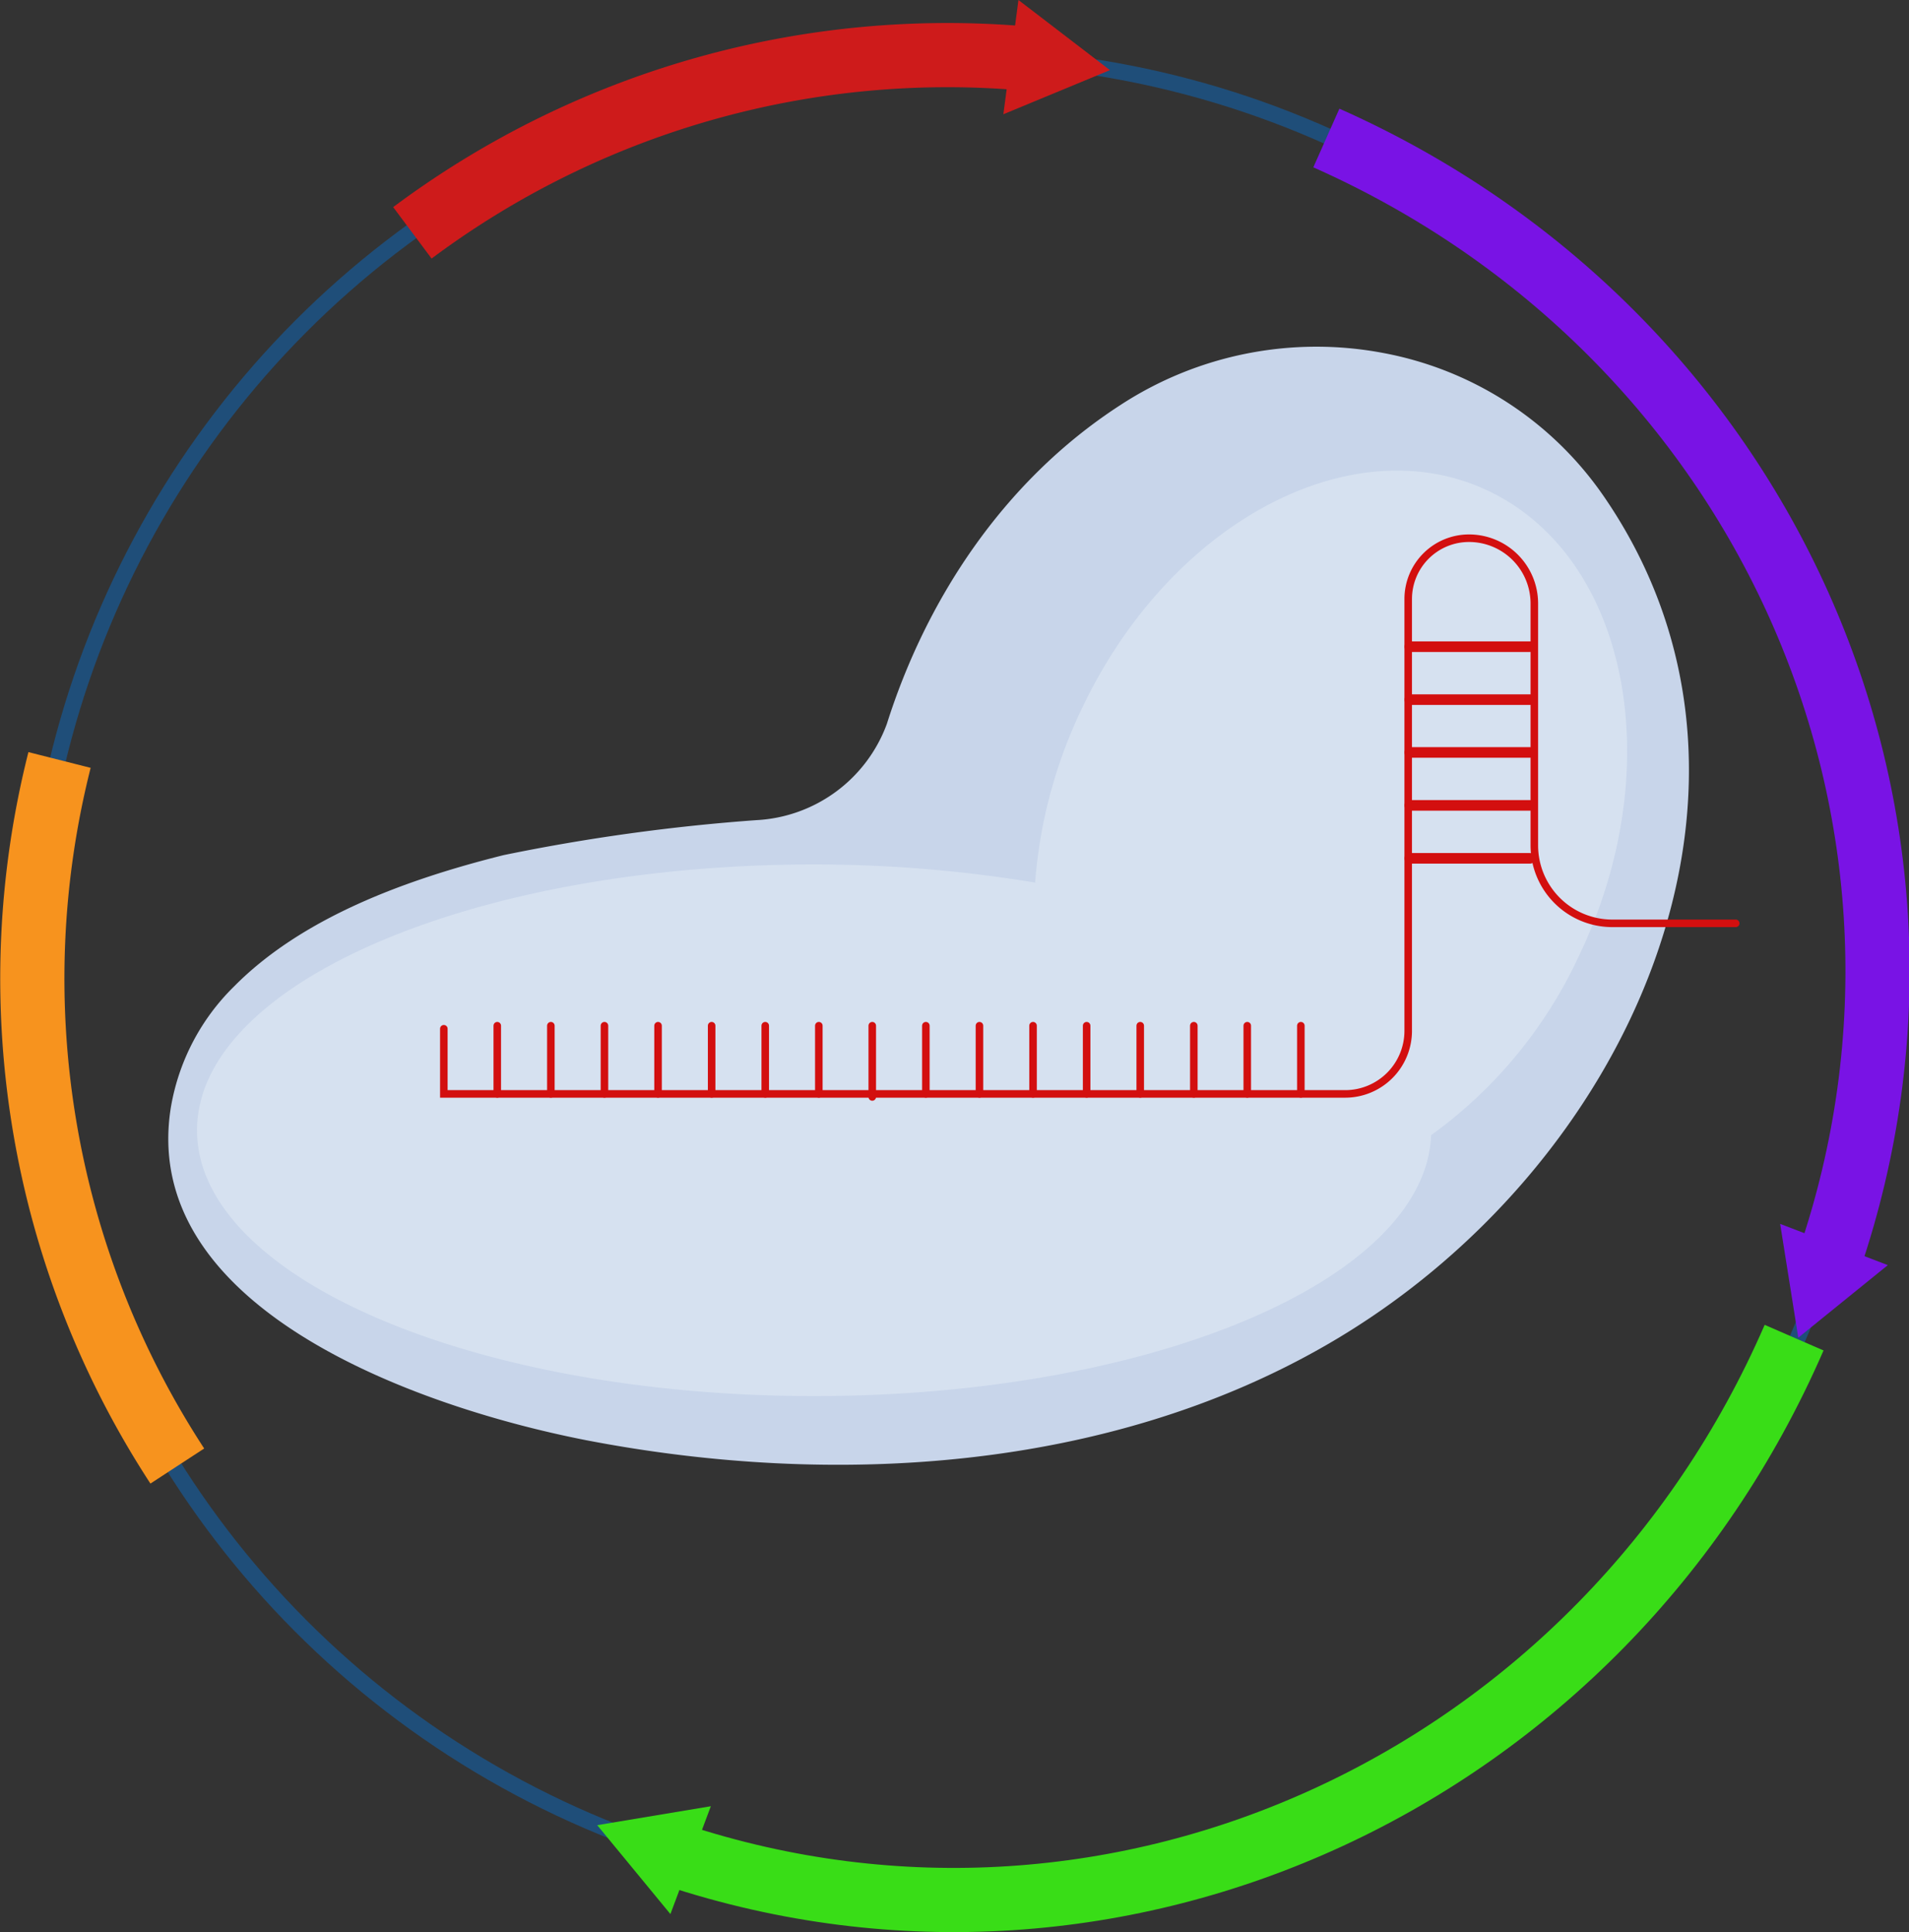 <svg xmlns="http://www.w3.org/2000/svg" viewBox="0 0 118.97 120.4"><rect x="0" y="0" width="118.97" height="120.4" fill="#333333" stroke="none"/><defs><style>.cls-1{fill:#c8d5ea;}.cls-2{fill:#e8f1f9;opacity:0.43;}.cls-11,.cls-12,.cls-3,.cls-4,.cls-5,.cls-6,.cls-7,.cls-9{fill:none;stroke-miterlimit:10;}.cls-3,.cls-4,.cls-5{stroke:#d30f0f;stroke-linecap:round;}.cls-3{stroke-width:0.47px;}.cls-4{stroke-width:0.47px;}.cls-5{stroke-width:0.66px;}.cls-6{stroke:#1f4e79;}.cls-7{stroke:#39dd17;}.cls-11,.cls-12,.cls-7,.cls-9{stroke-width:4px;}.cls-8{fill:#39dd17;}.cls-9{stroke:#ce1b1b;}.cls-10{fill:#ce1b1b;}.cls-11{stroke:#f7931e;}.cls-12{stroke:#7913e5;}.cls-13{fill:#7913e5;}</style></defs><g id="Layer_2" data-name="Layer 2"><g id="Plasmid"><g id="Cas9"><path id="CRISPR" class="cls-1" d="M86.22,22a22.35,22.35,0,0,0-16.44,3.27c-7.36,4.78-12.11,12.25-14.51,19.84v0a9.17,9.17,0,0,1-8.14,6,121.45,121.45,0,0,0-15.75,2.18c-6.12,1.53-12.57,3.9-16.81,8.2A13.77,13.77,0,0,0,10.65,69c-2,12.38,15,18.62,25.88,20.75,15.55,3,32.57,1.88,46.11-5.92,19-10.93,29.73-35,17.24-53A21.44,21.44,0,0,0,86.22,22Z"/><path class="cls-2" d="M98.39,59.59a28.54,28.54,0,0,1-9.2,11.15C88.83,79.76,71.75,87,50.74,87,29.5,87,12.28,79.6,12.28,70.44S29.5,53.87,50.74,53.87A84.56,84.56,0,0,1,64.51,55a30.33,30.33,0,0,1,2.93-10.88C73,32.42,84.46,26.43,93,30.71S104,47.93,98.39,59.59Z"/><path class="cls-3" d="M27.66,64.11v4.06H83.84a3.93,3.93,0,0,0,3.92-3.92V37.33a3.79,3.79,0,0,1,3.79-3.79h0a4.07,4.07,0,0,1,4.07,4.07V52.68a4.86,4.86,0,0,0,4.86,4.86h7.69"/><line class="cls-4" x1="30.99" y1="63.92" x2="30.99" y2="68.17"/><line class="cls-4" x1="34.33" y1="63.92" x2="34.33" y2="68.17"/><line class="cls-4" x1="37.67" y1="63.92" x2="37.67" y2="68.17"/><line class="cls-4" x1="41.01" y1="63.92" x2="41.01" y2="68.17"/><line class="cls-4" x1="44.35" y1="63.92" x2="44.35" y2="68.17"/><line class="cls-4" x1="47.69" y1="63.92" x2="47.69" y2="68.17"/><line class="cls-4" x1="51.03" y1="63.92" x2="51.03" y2="68.17"/><line class="cls-4" x1="54.36" y1="63.92" x2="54.36" y2="68.36"/><line class="cls-4" x1="57.7" y1="63.92" x2="57.7" y2="68.17"/><line class="cls-4" x1="61.04" y1="63.92" x2="61.04" y2="68.17"/><line class="cls-4" x1="64.38" y1="63.92" x2="64.38" y2="68.17"/><line class="cls-4" x1="67.72" y1="63.92" x2="67.72" y2="68.17"/><line class="cls-4" x1="71.06" y1="63.92" x2="71.06" y2="68.17"/><line class="cls-4" x1="74.4" y1="63.92" x2="74.4" y2="68.17"/><line class="cls-4" x1="77.73" y1="63.92" x2="77.73" y2="68.17"/><line class="cls-3" x1="81.07" y1="63.92" x2="81.07" y2="68.17"/><line class="cls-5" x1="95.35" y1="40.3" x2="87.86" y2="40.3"/><line class="cls-5" x1="95.35" y1="43.6" x2="87.86" y2="43.6"/><line class="cls-5" x1="95.35" y1="46.89" x2="87.86" y2="46.89"/><line class="cls-5" x1="95.35" y1="50.19" x2="87.86" y2="50.19"/><line class="cls-5" x1="95.35" y1="53.49" x2="87.86" y2="53.49"/></g><circle class="cls-6" cx="59.33" cy="60.83" r="57.33"/><path class="cls-7" d="M42.05,115.59c27.77,9.19,57.83-4.79,69.76-32.23"/><polygon class="cls-8" points="41.78 119.28 37.22 113.74 44.3 112.56 41.78 119.28"/><path class="cls-9" d="M64.05,3.66A55.73,55.73,0,0,0,25.7,14.51"/><polygon class="cls-10" points="63.47 0 69.17 4.37 62.53 7.12 63.47 0"/><path class="cls-11" d="M3.71,47.36a55.58,55.58,0,0,0,7.34,44"/><path class="cls-12" d="M114,78.55c9.45-27.69-4-57.8-31.34-69.95"/><polygon class="cls-13" points="117.65 78.84 112.07 83.36 110.94 76.27 117.65 78.84"/></g></g></svg>